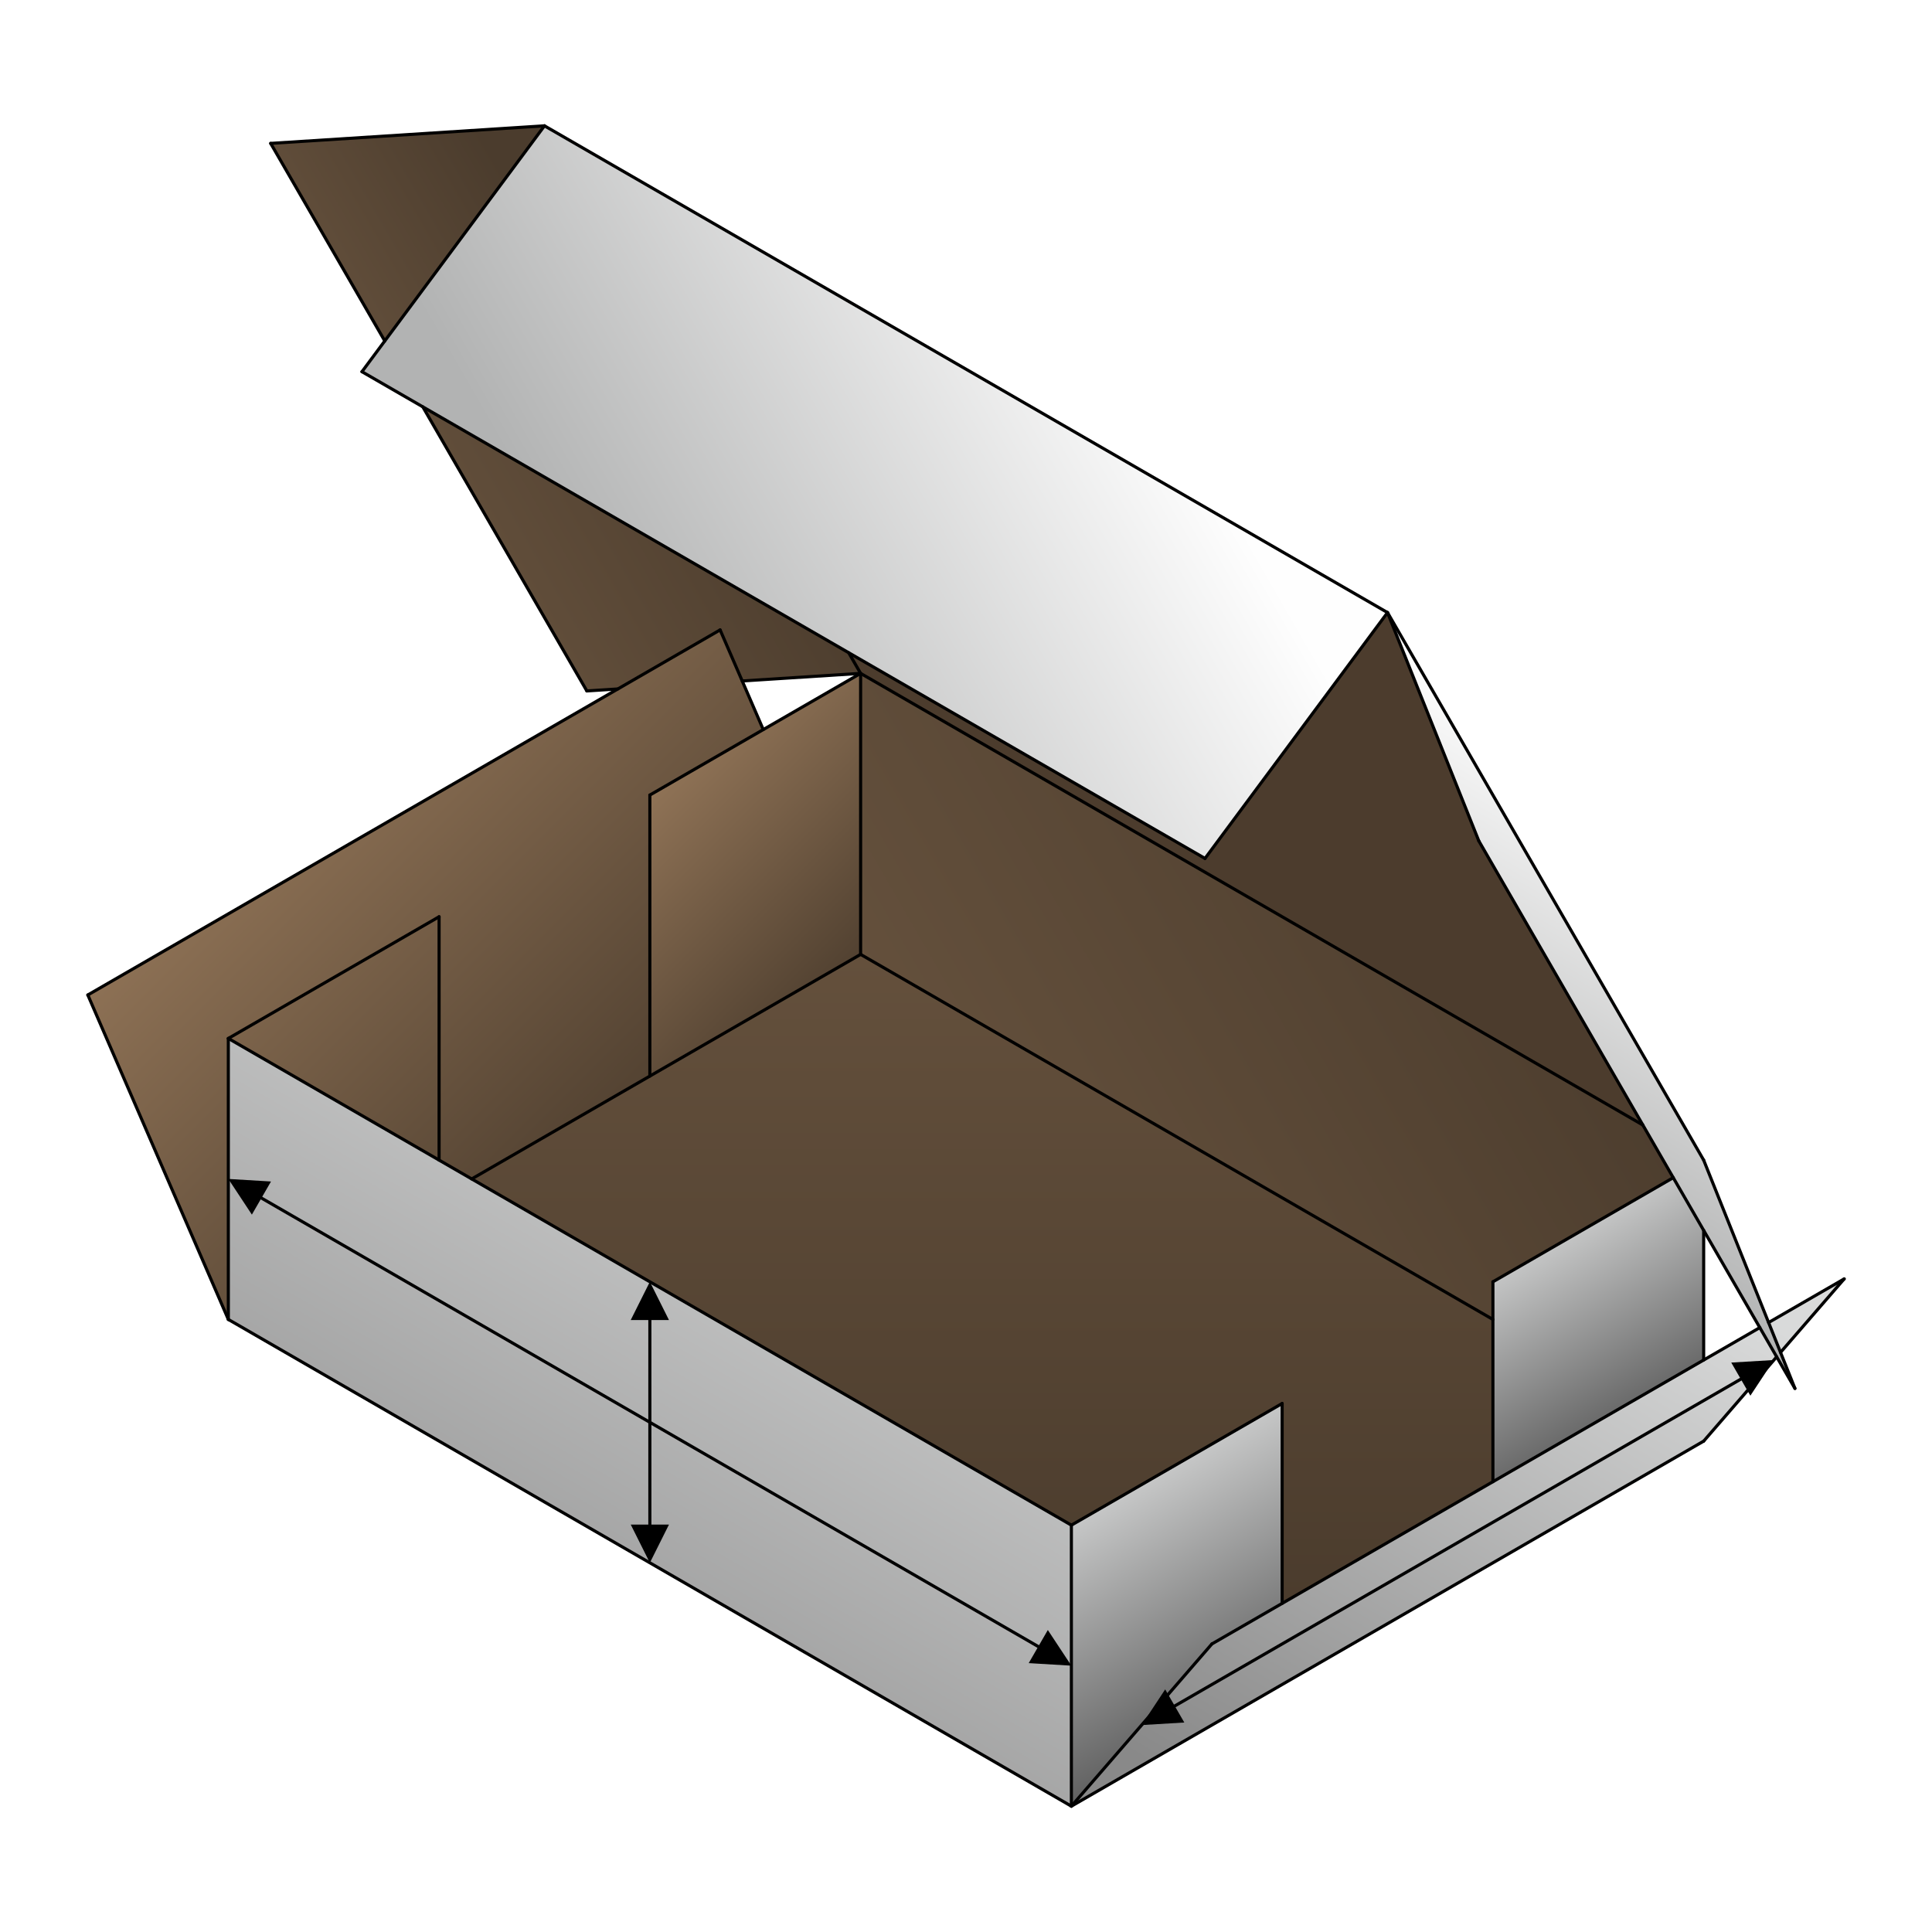 <?xml version="1.0" encoding="UTF-8"?>
<!DOCTYPE svg PUBLIC "-//W3C//DTD SVG 1.1//EN" "http://www.w3.org/Graphics/SVG/1.1/DTD/svg11.dtd">
<!-- Creator: CorelDRAW X5 -->
<svg xmlns="http://www.w3.org/2000/svg" xml:space="preserve" width="400px" height="400px" shape-rendering="geometricPrecision" text-rendering="geometricPrecision" image-rendering="optimizeQuality" fill-rule="evenodd" clip-rule="evenodd"
viewBox="0 0 400000 400000"
 xmlns:xlink="http://www.w3.org/1999/xlink">
 <defs>
   <linearGradient id="id0" gradientUnits="userSpaceOnUse" x1="266037" y1="381342" x2="337601" y2="257390">
    <stop offset="0" stop-color="#898989"/>
    <stop offset="1" stop-color="#D9DADA"/>
   </linearGradient>
   <linearGradient id="id1" gradientUnits="userSpaceOnUse" x1="127122" y1="133057" x2="235089" y2="70722.9">
    <stop offset="0" stop-color="#B2B3B3"/>
    <stop offset="1" stop-color="#FEFEFE"/>
   </linearGradient>
   <linearGradient id="id2" gradientUnits="userSpaceOnUse" x1="307692" y1="244823" x2="351202" y2="169461">
    <stop offset="0" stop-color="#B2B3B3"/>
    <stop offset="1" stop-color="#FEFEFE"/>
   </linearGradient>
   <linearGradient id="id3" gradientUnits="userSpaceOnUse" x1="345030" y1="299756" x2="316788" y2="250839">
    <stop offset="0" stop-color="#4D4D4D"/>
    <stop offset="1" stop-color="#D9DADA"/>
   </linearGradient>
   <linearGradient id="id4" gradientUnits="userSpaceOnUse" x1="87309.5" y1="376288" x2="181781" y2="212658">
    <stop offset="0" stop-color="#898989"/>
    <stop offset="1" stop-color="#D9DADA"/>
   </linearGradient>
   <linearGradient id="id5" gradientUnits="userSpaceOnUse" x1="131908" y1="245600" x2="44300.4" y2="157992">
    <stop offset="0" stop-color="#4B3C2D"/>
    <stop offset="1" stop-color="#96785A"/>
   </linearGradient>
   <linearGradient id="id6" gradientUnits="userSpaceOnUse" x1="179861" y1="204600" x2="132866" y2="157605">
    <stop offset="0" stop-color="#4B3C2D"/>
    <stop offset="1" stop-color="#96785A"/>
   </linearGradient>
   <linearGradient id="id7" gradientUnits="userSpaceOnUse" x1="104780" y1="36546.5" x2="63990.9" y2="60095.6">
    <stop offset="0" stop-color="#4B3C2D"/>
    <stop offset="1" stop-color="#64503C"/>
   </linearGradient>
   <linearGradient id="id8" gradientUnits="userSpaceOnUse" x1="163699" y1="95837.1" x2="102020" y2="131447">
    <stop offset="0" stop-color="#4B3C2D"/>
    <stop offset="1" stop-color="#64503C"/>
   </linearGradient>
   <linearGradient id="id9" gradientUnits="userSpaceOnUse" x1="203375" y1="331964" x2="203375" y2="197597">
    <stop offset="0" stop-color="#4B3C2D"/>
    <stop offset="1" stop-color="#64503C"/>
   </linearGradient>
   <linearGradient id="id10" gradientUnits="userSpaceOnUse" x1="323059" y1="171220" x2="201550" y2="241373">
    <stop offset="0" stop-color="#4B3C2D"/>
    <stop offset="1" stop-color="#64503C"/>
   </linearGradient>
   <linearGradient id="id11" gradientUnits="userSpaceOnUse" x1="261031" y1="362391" x2="226242" y2="302135">
    <stop offset="0" stop-color="#4D4D4D"/>
    <stop offset="1" stop-color="#D9DADA"/>
   </linearGradient>
 </defs>
 <g id="picture3D">
  <rect fill="white" width="400000" height="400000"/>
  <polygon fill="url(#id0)" points="221818,373951 352727,298371 381819,264780 352727,281577 309091,306770 265455,331964 250909,340361 "/>
  <polygon fill="#FEFEFE" points="79663,70593 112727,26049 56044,29685 "/>
  <polygon fill="url(#id1)" points="112727,26049 79663,70593 74938,76957 109847,97112 175713,135140 249484,177731 287273,126823 "/>
  <polygon fill="url(#id2)" points="306167,174095 340129,232915 346428,243826 352727,254736 364350,274866 367844,280917 371622,287461 368639,279998 366168,273816 352727,240189 287273,126823 304727,170491 "/>
  <polygon fill="url(#id3)" points="309091,273177 309091,306770 352727,281577 352727,254736 346428,243826 309091,265383 "/>
  <polygon fill="url(#id4)" points="221818,315769 97660,244086 90909,240189 47273,214995 47273,273177 221818,373951 "/>
  <polygon fill="url(#id5)" points="97660,244086 134545,222791 134545,164609 158027,151052 153669,140988 149091,130416 127918,142640 18182,205996 47273,273177 47273,214995 47273,214995 90909,240189 "/>
  <polygon fill="url(#id6)" points="134545,164609 134545,222791 178182,197597 178182,139415 158027,151052 "/>
  <polygon fill="url(#id7)" points="79663,70593 112727,26049 56044,29685 "/>
  <polygon fill="url(#id8)" points="87537,84232 121498,143052 127918,142640 149091,130416 153668,140988 178182,139416 175713,135140 109847,97112 "/>
  <polygon fill="url(#id9)" points="134545,265382 221818,315769 265455,290576 265455,331964 309091,306770 309091,273177 178182,197597 134545,222791 97660,244086 "/>
  <polygon fill="url(#id10)" points="178182,197597 309091,273177 309091,265383 346428,243826 340128,232915 178182,139416 "/>
  <polygon fill="#4C3C2D" points="178182,139416 340129,232915 306167,174095 304727,170491 287272,126823 249484,177732 175713,135140 "/>
  <polygon fill="url(#id11)" points="265455,290576 221818,315769 221818,344860 221818,373951 236364,357157 250909,340361 265455,331964 "/>
  <g id="_451884376">
   <g>
    <line fill="none" stroke="black" stroke-width="641.455" stroke-linecap="round" stroke-linejoin="round" x1="47273" y1="214996" x2="47273" y2= "273177" />
    <line fill="none" stroke="black" stroke-width="641.455" stroke-linecap="round" stroke-linejoin="round" x1="221818" y1="373951" x2="47273" y2= "273177" />
    <line fill="none" stroke="black" stroke-width="641.455" stroke-linecap="round" stroke-linejoin="round" x1="47273" y1="214996" x2="221818" y2= "315769" />
    <line fill="none" stroke="black" stroke-width="641.455" stroke-linecap="round" stroke-linejoin="round" x1="134545" y1="164609" x2="178182" y2= "139416" />
    <line fill="none" stroke="black" stroke-width="641.455" stroke-linecap="round" stroke-linejoin="round" x1="134545" y1="164609" x2="134545" y2= "222791" />
    <line fill="none" stroke="black" stroke-width="641.455" stroke-linecap="round" stroke-linejoin="round" x1="97660" y1="244087" x2="178182" y2= "197597" />
    <line fill="none" stroke="black" stroke-width="641.455" stroke-linecap="round" stroke-linejoin="round" x1="18182" y1="205997" x2="47273" y2= "273177" />
    <line fill="none" stroke="black" stroke-width="641.455" stroke-linecap="round" stroke-linejoin="round" x1="149091" y1="130416" x2="158027" y2= "151052" />
    <line fill="none" stroke="black" stroke-width="641.455" stroke-linecap="round" stroke-linejoin="round" x1="18182" y1="205997" x2="149091" y2= "130416" />
    <line fill="none" stroke="black" stroke-width="641.455" stroke-linecap="round" stroke-linejoin="round" x1="249484" y1="177732" x2="74938" y2= "76958" />
    <line fill="none" stroke="black" stroke-width="641.455" stroke-linecap="round" stroke-linejoin="round" x1="287272" y1="126823" x2="112727" y2= "26049" />
    <line fill="none" stroke="black" stroke-width="641.455" stroke-linecap="round" stroke-linejoin="round" x1="74938" y1="76958" x2="112727" y2= "26049" />
    <line fill="none" stroke="black" stroke-width="641.455" stroke-linecap="round" stroke-linejoin="round" x1="56044" y1="29686" x2="112727" y2= "26049" />
    <line fill="none" stroke="black" stroke-width="641.455" stroke-linecap="round" stroke-linejoin="round" x1="121498" y1="143052" x2="87537" y2= "84232" />
    <line fill="none" stroke="black" stroke-width="641.455" stroke-linecap="round" stroke-linejoin="round" x1="79663" y1="70593" x2="56044" y2= "29686" />
    <line fill="none" stroke="black" stroke-width="641.455" stroke-linecap="round" stroke-linejoin="round" x1="121498" y1="143052" x2="127918" y2= "142640" />
    <line fill="none" stroke="black" stroke-width="641.455" stroke-linecap="round" stroke-linejoin="round" x1="153668" y1="140988" x2="178182" y2= "139416" />
    <line fill="none" stroke="black" stroke-width="641.455" stroke-linecap="round" stroke-linejoin="round" x1="47273" y1="214996" x2="90909" y2= "189802" />
    <line fill="none" stroke="black" stroke-width="641.455" stroke-linecap="round" stroke-linejoin="round" x1="90909" y1="189802" x2="90909" y2= "240189" />
   </g>
   <g>
    <line fill="none" stroke="black" stroke-width="641.455" stroke-linecap="round" stroke-linejoin="round" x1="221818" y1="373951" x2="221818" y2= "315769" />
    <line fill="none" stroke="black" stroke-width="641.455" stroke-linecap="round" stroke-linejoin="round" x1="309091" y1="265383" x2="309091" y2= "306771" />
    <line fill="none" stroke="black" stroke-width="641.455" stroke-linecap="round" stroke-linejoin="round" x1="221818" y1="373951" x2="352727" y2= "298371" />
    <line fill="none" stroke="black" stroke-width="641.455" stroke-linecap="round" stroke-linejoin="round" x1="346428" y1="243826" x2="309091" y2= "265383" />
    <line fill="none" stroke="black" stroke-width="641.455" stroke-linecap="round" stroke-linejoin="round" x1="340128" y1="232915" x2="178182" y2= "139416" />
    <line fill="none" stroke="black" stroke-width="641.455" stroke-linecap="round" stroke-linejoin="round" x1="352727" y1="281577" x2="352727" y2= "254736" />
    <line fill="none" stroke="black" stroke-width="641.455" stroke-linecap="round" stroke-linejoin="round" x1="178182" y1="139416" x2="178182" y2= "197597" />
    <line fill="none" stroke="black" stroke-width="641.455" stroke-linecap="round" stroke-linejoin="round" x1="178182" y1="197597" x2="309091" y2= "273177" />
    <line fill="none" stroke="black" stroke-width="641.455" stroke-linecap="round" stroke-linejoin="round" x1="250909" y1="340361" x2="221818" y2= "373951" />
    <line fill="none" stroke="black" stroke-width="641.455" stroke-linecap="round" stroke-linejoin="round" x1="381818" y1="264781" x2="368639" y2= "279999" />
    <line fill="none" stroke="black" stroke-width="641.455" stroke-linecap="round" stroke-linejoin="round" x1="367844" y1="280917" x2="352727" y2= "298371" />
    <line fill="none" stroke="black" stroke-width="641.455" stroke-linecap="round" stroke-linejoin="round" x1="250909" y1="340361" x2="364350" y2= "274867" />
    <line fill="none" stroke="black" stroke-width="641.455" stroke-linecap="round" stroke-linejoin="round" x1="366168" y1="273817" x2="381818" y2= "264781" />
    <line fill="none" stroke="black" stroke-width="641.455" stroke-linecap="round" stroke-linejoin="round" x1="287272" y1="126823" x2="352727" y2= "240189" />
    <line fill="none" stroke="black" stroke-width="641.455" stroke-linecap="round" stroke-linejoin="round" x1="249484" y1="177732" x2="287272" y2= "126823" />
    <line fill="none" stroke="black" stroke-width="641.455" stroke-linecap="round" stroke-linejoin="round" x1="178182" y1="139416" x2="175713" y2= "135140" />
    <line fill="none" stroke="black" stroke-width="641.455" stroke-linecap="round" stroke-linejoin="round" x1="287272" y1="126823" x2="306167" y2= "174095" />
    <line fill="none" stroke="black" stroke-width="641.455" stroke-linecap="round" stroke-linejoin="round" x1="306167" y1="174095" x2="371622" y2= "287461" />
    <line fill="none" stroke="black" stroke-width="641.455" stroke-linecap="round" stroke-linejoin="round" x1="352727" y1="240189" x2="371622" y2= "287461" />
    <line fill="none" stroke="black" stroke-width="641.455" stroke-linecap="round" stroke-linejoin="round" x1="221818" y1="315769" x2="265455" y2= "290576" />
    <line fill="none" stroke="black" stroke-width="641.455" stroke-linecap="round" stroke-linejoin="round" x1="265455" y1="290576" x2="265455" y2= "331964" />
   </g>
  </g>
 </g>
 <g id="length3D">
  <g>
   <path fill="black" fill-rule="nonzero" d="M47273 244086l8834 531 -3958 6856 -4876 -7387zm6657 3473l-321 556 -14 -9 -13 -9 -13 -10 -12 -10 -12 -11 -11 -11 -10 -12 -10 -12 -9 -12 -8 -13 -8 -13 -7 -14 -7 -14 -6 -14 -5 -15 -4 -15 -3 -15 -3 -15 -2 -15 -1 -15 -1 -15 0 -16 1 -16 1 -15 2 -16 3 -15 4 -15 5 -15 5 -15 6 -15 7 -15 8 -15 9 -14 9 -13 10 -13 10 -12 11 -12 11 -11 12 -10 12 -10 12 -9 13 -8 13 -8 14 -7 14 -7 14 -6 15 -5 15 -4 15 -4 15 -3 15 -2 15 -1 15 -1 16 0 16 1 15 1 16 2 15 3 15 4 15 5 15 5 15 6 15 7 15 8zm161231 93828l-161551 -93272 321 -556 161551 93272 -321 556zm6657 3473l-8835 -529 3958 -6856 4877 7385zm-6657 -3473l321 -556 14 9 13 9 13 10 12 10 12 11 11 11 10 12 10 12 9 12 8 13 8 13 7 14 7 14 6 14 5 15 4 15 3 15 3 15 2 15 1 15 1 15 0 16 -1 16 -1 15 -2 16 -3 15 -4 15 -5 15 -5 15 -6 15 -7 15 -8 15 -9 14 -9 13 -10 13 -10 12 -11 12 -11 11 -12 10 -12 10 -12 9 -13 8 -13 8 -14 7 -14 7 -14 6 -15 5 -15 4 -15 3 -15 3 -15 2 -15 1 -15 1 -16 0 -16 -1 -15 -1 -16 -2 -15 -3 -15 -4 -15 -5 -15 -5 -15 -6 -15 -7 -15 -8z"/>
  </g>
 </g>
 <g id="width3D">
  <g>
   <path fill="black" fill-rule="nonzero" d="M367272 281577l-4877 7385 -3958 -6856 8835 -529zm-6337 4029l-321 -556 15 -8 15 -7 15 -6 15 -5 15 -5 15 -4 15 -3 16 -2 15 -1 16 -1 16 0 15 1 15 1 15 2 15 3 15 4 15 4 15 5 14 6 14 7 14 7 13 8 13 8 12 9 12 10 12 10 11 11 11 12 10 12 10 13 9 13 9 14 8 15 7 15 6 15 5 15 5 15 4 15 3 15 2 16 1 15 1 16 0 16 -1 15 -1 15 -2 15 -3 15 -3 15 -4 15 -5 15 -6 14 -7 14 -7 14 -8 13 -8 13 -9 12 -10 12 -10 12 -11 11 -12 11 -12 10 -13 10 -13 9 -14 9zm-118235 67523l117914 -68078 321 556 -117914 68078 -321 -556zm-6337 4029l4876 -7387 3958 6856 -8834 531zm6337 -4029l321 556 -15 8 -15 7 -15 6 -15 5 -15 5 -15 4 -15 3 -16 2 -15 1 -16 1 -16 0 -15 -1 -15 -1 -15 -2 -15 -3 -15 -3 -15 -4 -15 -5 -14 -6 -14 -7 -14 -7 -13 -8 -13 -8 -12 -9 -12 -10 -12 -10 -11 -11 -11 -12 -10 -12 -10 -13 -9 -13 -9 -14 -8 -15 -7 -15 -6 -15 -5 -15 -5 -15 -4 -15 -3 -15 -2 -16 -1 -15 -1 -16 0 -16 1 -15 1 -15 2 -15 3 -15 4 -15 4 -15 5 -15 6 -14 7 -14 7 -14 8 -13 8 -13 9 -12 10 -12 10 -12 11 -11 12 -11 12 -10 13 -10 13 -9 14 -9z"/>
  </g>
 </g>
 <g id="height3D">
  <g>
   <path fill="black" fill-rule="nonzero" d="M134545 265382l3957 7916 -7916 0 3959 -7916zm321 7502l-641 0 0 -16 1 -16 2 -16 3 -16 4 -15 4 -15 5 -15 5 -15 7 -14 7 -14 8 -13 8 -13 9 -13 9 -12 10 -12 11 -11 11 -11 12 -10 12 -9 13 -9 13 -8 13 -8 14 -7 14 -7 15 -5 15 -5 15 -4 15 -4 16 -3 16 -2 16 -1 16 0 16 0 16 1 16 2 16 3 15 4 15 4 15 5 15 5 14 7 14 7 13 8 13 8 13 9 12 9 12 10 11 11 11 11 10 12 9 12 9 13 8 13 8 13 7 14 7 14 5 15 5 15 4 15 4 15 3 16 2 16 1 16 0 16zm-641 43177l0 -43177 641 0 0 43177 -641 0zm321 7502l-3959 -7916 7916 0 -3957 7916zm-321 -7502l641 0 0 16 -1 16 -2 16 -3 16 -4 15 -4 15 -5 15 -5 15 -7 14 -7 14 -8 13 -8 13 -9 13 -9 12 -10 12 -11 11 -11 11 -12 10 -12 9 -13 9 -13 8 -13 8 -14 7 -14 7 -15 5 -15 5 -15 4 -15 4 -16 3 -16 2 -16 1 -16 0 -16 0 -16 -1 -16 -2 -16 -3 -15 -4 -15 -4 -15 -5 -15 -5 -14 -7 -14 -7 -13 -8 -13 -8 -13 -9 -12 -9 -12 -10 -11 -11 -11 -11 -10 -12 -9 -12 -9 -13 -8 -13 -8 -13 -7 -14 -7 -14 -5 -15 -5 -15 -4 -15 -4 -15 -3 -16 -2 -16 -1 -16 0 -16z"/>
  </g>
 </g>
</svg>
